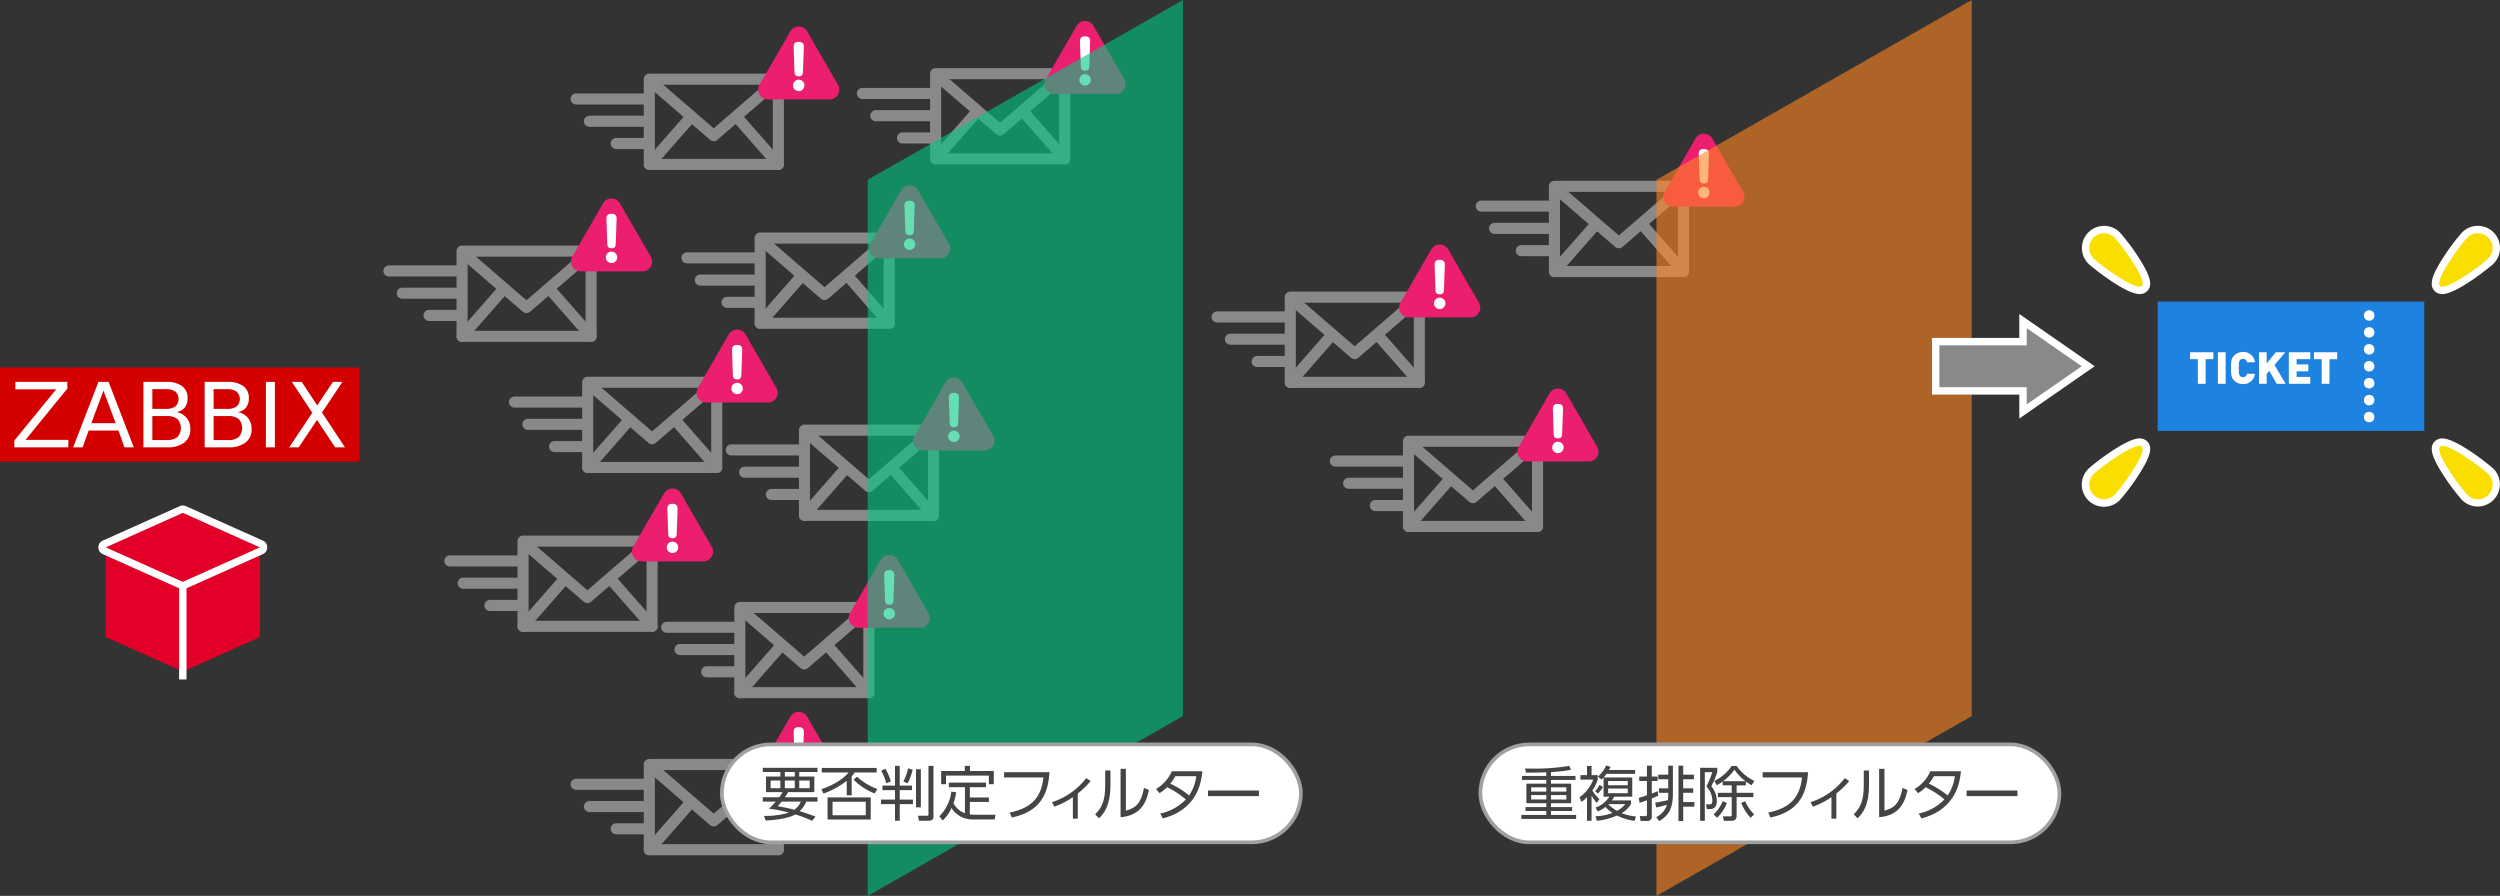 <svg xmlns="http://www.w3.org/2000/svg" viewBox="0 0 676.711 242.5"><rect x="0" y="0" width="676.711" height="242.5" fill="#333333" stroke="none"/><defs><style>.cls-1,.cls-11{fill:none;stroke-linejoin:round;}.cls-1{stroke:#898989;stroke-linecap:round;stroke-width:3px;}.cls-2{fill:#eb1e70;}.cls-3,.cls-8{fill:#fff;}.cls-4{fill:#1e82e0;}.cls-5{fill:#00c883;}.cls-5,.cls-6{opacity:0.6;}.cls-6{fill:#ff861e;}.cls-7{fill:#898989;}.cls-8{stroke:#9fa0a0;stroke-miterlimit:10;}.cls-9{fill:#444;}.cls-10{fill:#e30028;fill-rule:evenodd;}.cls-11{stroke:#fff;stroke-width:2px;}.cls-12{fill:#d40000;}.cls-13{fill:#fade00;}</style></defs><title>アセット 5</title><g id="レイヤー_2" data-name="レイヤー 2"><g id="レイヤー_1-2" data-name="レイヤー 1"><rect class="cls-1" x="125.079" y="67.978" width="34.927" height="23.062"/><polyline class="cls-1" points="125.398 68.482 142.505 83.254 159.66 68.441"/><line class="cls-1" x1="125.079" y1="91.04" x2="136.128" y2="78.434"/><line class="cls-1" x1="160.005" y1="91.04" x2="148.956" y2="78.434"/><line class="cls-1" x1="124.698" y1="73.336" x2="105.273" y2="73.336"/><line class="cls-1" x1="124.698" y1="79.359" x2="108.887" y2="79.359"/><line class="cls-1" x1="124.698" y1="85.382" x2="116.115" y2="85.382"/><path class="cls-2" d="M163.243,55.046,154.899,69.498a2.639,2.639,0,0,0,2.285,3.958h16.688a2.639,2.639,0,0,0,2.285-3.958l-8.344-14.452A2.639,2.639,0,0,0,163.243,55.046Z"/><path class="cls-3" d="M167.073,69.641a1.545,1.545,0,1,1-1.546-1.529A1.546,1.546,0,0,1,167.073,69.641Zm-2.916-10.085c-.016-.637-.064-1.689,1.306-1.689,1.498,0,1.466.989,1.434,1.689l-.223,6.341c-.016.542-.048,1.306-1.131,1.306-1.116,0-1.147-.797-1.163-1.306Z"/><rect class="cls-1" x="141.579" y="146.478" width="34.927" height="23.062"/><polyline class="cls-1" points="141.898 146.982 159.005 161.754 176.16 146.941"/><line class="cls-1" x1="141.579" y1="169.54" x2="152.628" y2="156.934"/><line class="cls-1" x1="176.505" y1="169.54" x2="165.456" y2="156.934"/><line class="cls-1" x1="141.198" y1="151.836" x2="121.773" y2="151.836"/><line class="cls-1" x1="141.198" y1="157.859" x2="125.387" y2="157.859"/><line class="cls-1" x1="141.198" y1="163.882" x2="132.615" y2="163.882"/><path class="cls-2" d="M179.743,133.546,171.399,147.998a2.639,2.639,0,0,0,2.285,3.958h16.688a2.639,2.639,0,0,0,2.285-3.958l-8.344-14.452A2.639,2.639,0,0,0,179.743,133.546Z"/><path class="cls-3" d="M183.573,148.141a1.545,1.545,0,1,1-1.546-1.529A1.546,1.546,0,0,1,183.573,148.141Zm-2.916-10.085c-.016-.637-.064-1.689,1.306-1.689,1.498,0,1.466.989,1.434,1.689l-.223,6.341c-.016.542-.048,1.306-1.131,1.306-1.116,0-1.147-.797-1.163-1.306Z"/><rect class="cls-1" x="159.079" y="103.478" width="34.927" height="23.062"/><polyline class="cls-1" points="159.398 103.982 176.505 118.754 193.66 103.941"/><line class="cls-1" x1="159.079" y1="126.54" x2="170.128" y2="113.934"/><line class="cls-1" x1="194.005" y1="126.54" x2="182.956" y2="113.934"/><line class="cls-1" x1="158.698" y1="108.836" x2="139.273" y2="108.836"/><line class="cls-1" x1="158.698" y1="114.859" x2="142.887" y2="114.859"/><line class="cls-1" x1="158.698" y1="120.882" x2="150.115" y2="120.882"/><path class="cls-2" d="M197.243,90.546,188.899,104.998a2.639,2.639,0,0,0,2.285,3.958h16.688a2.639,2.639,0,0,0,2.285-3.958l-8.344-14.452A2.639,2.639,0,0,0,197.243,90.546Z"/><path class="cls-3" d="M201.073,105.141a1.545,1.545,0,1,1-1.546-1.529A1.546,1.546,0,0,1,201.073,105.141Zm-2.916-10.085c-.016-.637-.064-1.689,1.306-1.689,1.498,0,1.466.989,1.434,1.689l-.223,6.341c-.016.542-.048,1.306-1.131,1.306-1.116,0-1.147-.797-1.163-1.306Z"/><rect class="cls-1" x="175.759" y="21.438" width="34.927" height="23.062"/><polyline class="cls-1" points="176.078 21.942 193.185 36.714 210.34 21.9"/><line class="cls-1" x1="175.759" y1="44.5" x2="186.808" y2="31.894"/><line class="cls-1" x1="210.685" y1="44.5" x2="199.636" y2="31.894"/><line class="cls-1" x1="175.378" y1="26.795" x2="155.953" y2="26.795"/><line class="cls-1" x1="175.378" y1="32.818" x2="159.567" y2="32.818"/><line class="cls-1" x1="175.378" y1="38.842" x2="166.795" y2="38.842"/><path class="cls-2" d="M213.923,8.505l-8.344,14.452a2.639,2.639,0,0,0,2.285,3.958h16.688a2.639,2.639,0,0,0,2.285-3.958L218.493,8.505A2.639,2.639,0,0,0,213.923,8.505Z"/><path class="cls-3" d="M217.753,23.1a1.545,1.545,0,1,1-1.546-1.529A1.546,1.546,0,0,1,217.753,23.1Zm-2.916-10.085c-.016-.637-.064-1.689,1.306-1.689,1.498,0,1.466.989,1.434,1.689l-.223,6.341c-.016.542-.048,1.306-1.131,1.306-1.116,0-1.147-.797-1.163-1.306Z"/><rect class="cls-1" x="205.759" y="64.438" width="34.927" height="23.062"/><polyline class="cls-1" points="206.078 64.942 223.185 79.714 240.34 64.9"/><line class="cls-1" x1="205.759" y1="87.5" x2="216.808" y2="74.894"/><line class="cls-1" x1="240.685" y1="87.5" x2="229.636" y2="74.894"/><line class="cls-1" x1="205.378" y1="69.795" x2="185.953" y2="69.795"/><line class="cls-1" x1="205.378" y1="75.818" x2="189.567" y2="75.818"/><line class="cls-1" x1="205.378" y1="81.842" x2="196.795" y2="81.842"/><path class="cls-2" d="M243.923,51.505l-8.344,14.452a2.639,2.639,0,0,0,2.285,3.958h16.688a2.639,2.639,0,0,0,2.285-3.958l-8.344-14.452A2.639,2.639,0,0,0,243.923,51.505Z"/><path class="cls-3" d="M247.753,66.1a1.545,1.545,0,1,1-1.546-1.529A1.546,1.546,0,0,1,247.753,66.1Zm-2.916-10.085c-.016-.637-.064-1.689,1.306-1.689,1.498,0,1.466.989,1.434,1.689l-.223,6.341c-.016.542-.048,1.306-1.131,1.306-1.116,0-1.147-.797-1.163-1.306Z"/><rect class="cls-1" x="349.259" y="80.438" width="34.927" height="23.062"/><polyline class="cls-1" points="349.578 80.942 366.685 95.714 383.84 80.9"/><line class="cls-1" x1="349.259" y1="103.5" x2="360.308" y2="90.894"/><line class="cls-1" x1="384.185" y1="103.5" x2="373.136" y2="90.894"/><line class="cls-1" x1="348.878" y1="85.795" x2="329.453" y2="85.795"/><line class="cls-1" x1="348.878" y1="91.818" x2="333.067" y2="91.818"/><line class="cls-1" x1="348.878" y1="97.842" x2="340.295" y2="97.842"/><path class="cls-2" d="M387.423,67.505l-8.344,14.452a2.639,2.639,0,0,0,2.285,3.958h16.688a2.639,2.639,0,0,0,2.285-3.958l-8.344-14.452A2.639,2.639,0,0,0,387.423,67.505Z"/><path class="cls-3" d="M391.253,82.1a1.545,1.545,0,1,1-1.546-1.529A1.546,1.546,0,0,1,391.253,82.1Zm-2.916-10.085c-.016-.637-.064-1.689,1.306-1.689,1.498,0,1.466.989,1.434,1.689l-.223,6.341c-.016.542-.048,1.306-1.131,1.306-1.116,0-1.147-.797-1.163-1.306Z"/><rect class="cls-1" x="381.259" y="119.438" width="34.927" height="23.062"/><polyline class="cls-1" points="381.578 119.942 398.685 134.714 415.84 119.9"/><line class="cls-1" x1="381.259" y1="142.5" x2="392.308" y2="129.894"/><line class="cls-1" x1="416.185" y1="142.5" x2="405.136" y2="129.894"/><line class="cls-1" x1="380.878" y1="124.795" x2="361.453" y2="124.795"/><line class="cls-1" x1="380.878" y1="130.818" x2="365.067" y2="130.818"/><line class="cls-1" x1="380.878" y1="136.842" x2="372.295" y2="136.842"/><path class="cls-2" d="M419.423,106.505l-8.344,14.452a2.639,2.639,0,0,0,2.285,3.958h16.688a2.639,2.639,0,0,0,2.285-3.958l-8.344-14.452A2.639,2.639,0,0,0,419.423,106.505Z"/><path class="cls-3" d="M423.253,121.1a1.545,1.545,0,1,1-1.546-1.529A1.546,1.546,0,0,1,423.253,121.1Zm-2.916-10.085c-.016-.637-.064-1.689,1.306-1.689,1.498,0,1.466.989,1.434,1.689l-.223,6.341c-.016.542-.048,1.306-1.131,1.306-1.116,0-1.147-.797-1.163-1.306Z"/><rect class="cls-1" x="420.759" y="50.438" width="34.927" height="23.062"/><polyline class="cls-1" points="421.078 50.942 438.185 65.714 455.34 50.9"/><line class="cls-1" x1="420.759" y1="73.5" x2="431.808" y2="60.894"/><line class="cls-1" x1="455.685" y1="73.5" x2="444.636" y2="60.894"/><line class="cls-1" x1="420.378" y1="55.795" x2="400.953" y2="55.795"/><line class="cls-1" x1="420.378" y1="61.818" x2="404.567" y2="61.818"/><line class="cls-1" x1="420.378" y1="67.842" x2="411.795" y2="67.842"/><path class="cls-2" d="M458.923,37.505l-8.344,14.452a2.639,2.639,0,0,0,2.285,3.958h16.688a2.639,2.639,0,0,0,2.285-3.958l-8.344-14.452A2.639,2.639,0,0,0,458.923,37.505Z"/><path class="cls-3" d="M462.753,52.1a1.545,1.545,0,1,1-1.546-1.529A1.546,1.546,0,0,1,462.753,52.1Zm-2.916-10.085c-.016-.637-.064-1.689,1.306-1.689,1.498,0,1.466.989,1.434,1.689l-.223,6.341c-.016.542-.048,1.306-1.131,1.306-1.116,0-1.147-.797-1.163-1.306Z"/><rect class="cls-1" x="217.759" y="116.438" width="34.927" height="23.062"/><polyline class="cls-1" points="218.078 116.942 235.185 131.714 252.34 116.9"/><line class="cls-1" x1="217.759" y1="139.5" x2="228.808" y2="126.894"/><line class="cls-1" x1="252.685" y1="139.5" x2="241.636" y2="126.894"/><line class="cls-1" x1="217.378" y1="121.795" x2="197.953" y2="121.795"/><line class="cls-1" x1="217.378" y1="127.818" x2="201.567" y2="127.818"/><line class="cls-1" x1="217.378" y1="133.842" x2="208.795" y2="133.842"/><path class="cls-2" d="M255.923,103.505l-8.344,14.452a2.639,2.639,0,0,0,2.285,3.958h16.688a2.639,2.639,0,0,0,2.285-3.958l-8.344-14.452A2.639,2.639,0,0,0,255.923,103.505Z"/><path class="cls-3" d="M259.753,118.1a1.545,1.545,0,1,1-1.546-1.529A1.546,1.546,0,0,1,259.753,118.1Zm-2.916-10.085c-.016-.637-.064-1.689,1.306-1.689,1.498,0,1.466.989,1.434,1.689l-.223,6.341c-.016.542-.048,1.306-1.131,1.306-1.116,0-1.147-.797-1.163-1.306Z"/><rect class="cls-1" x="200.259" y="164.438" width="34.927" height="23.062"/><polyline class="cls-1" points="200.578 164.942 217.685 179.714 234.84 164.9"/><line class="cls-1" x1="200.259" y1="187.5" x2="211.308" y2="174.894"/><line class="cls-1" x1="235.185" y1="187.5" x2="224.136" y2="174.894"/><line class="cls-1" x1="199.878" y1="169.795" x2="180.453" y2="169.795"/><line class="cls-1" x1="199.878" y1="175.818" x2="184.067" y2="175.818"/><line class="cls-1" x1="199.878" y1="181.842" x2="191.295" y2="181.842"/><path class="cls-2" d="M238.423,151.505l-8.344,14.452a2.639,2.639,0,0,0,2.285,3.958h16.688a2.639,2.639,0,0,0,2.285-3.958l-8.344-14.452A2.639,2.639,0,0,0,238.423,151.505Z"/><path class="cls-3" d="M242.253,166.1a1.545,1.545,0,1,1-1.546-1.529A1.546,1.546,0,0,1,242.253,166.1Zm-2.916-10.085c-.016-.637-.064-1.689,1.306-1.689,1.498,0,1.466.989,1.434,1.689l-.223,6.341c-.016.542-.048,1.306-1.131,1.306-1.116,0-1.147-.797-1.163-1.306Z"/><rect class="cls-1" x="175.759" y="206.938" width="34.927" height="23.062"/><polyline class="cls-1" points="176.078 207.442 193.185 222.214 210.34 207.4"/><line class="cls-1" x1="175.759" y1="230" x2="186.808" y2="217.394"/><line class="cls-1" x1="210.685" y1="230" x2="199.636" y2="217.394"/><line class="cls-1" x1="175.378" y1="212.295" x2="155.953" y2="212.295"/><line class="cls-1" x1="175.378" y1="218.318" x2="159.567" y2="218.318"/><line class="cls-1" x1="175.378" y1="224.342" x2="166.795" y2="224.342"/><path class="cls-2" d="M213.923,194.005l-8.344,14.452a2.639,2.639,0,0,0,2.285,3.958h16.688a2.639,2.639,0,0,0,2.285-3.958l-8.344-14.452A2.639,2.639,0,0,0,213.923,194.005Z"/><path class="cls-3" d="M217.753,208.6a1.545,1.545,0,1,1-1.546-1.529A1.546,1.546,0,0,1,217.753,208.6Zm-2.916-10.085c-.016-.637-.064-1.689,1.306-1.689,1.498,0,1.466.989,1.434,1.689l-.223,6.341c-.016.542-.048,1.306-1.131,1.306-1.116,0-1.147-.797-1.163-1.306Z"/><rect class="cls-1" x="253.259" y="19.938" width="34.927" height="23.062"/><polyline class="cls-1" points="253.578 20.442 270.685 35.214 287.84 20.4"/><line class="cls-1" x1="253.259" y1="43" x2="264.308" y2="30.394"/><line class="cls-1" x1="288.185" y1="43" x2="277.136" y2="30.394"/><line class="cls-1" x1="252.878" y1="25.295" x2="233.453" y2="25.295"/><line class="cls-1" x1="252.878" y1="31.318" x2="237.067" y2="31.318"/><line class="cls-1" x1="252.878" y1="37.342" x2="244.295" y2="37.342"/><path class="cls-2" d="M291.423,7.005l-8.344,14.452a2.639,2.639,0,0,0,2.285,3.958h16.688a2.639,2.639,0,0,0,2.285-3.958L295.993,7.005A2.639,2.639,0,0,0,291.423,7.005Z"/><path class="cls-3" d="M295.253,21.6a1.545,1.545,0,1,1-1.546-1.529A1.546,1.546,0,0,1,295.253,21.6Zm-2.916-10.085c-.016-.637-.064-1.689,1.306-1.689,1.498,0,1.466.989,1.434,1.689l-.223,6.341c-.016.542-.048,1.306-1.131,1.306-1.116,0-1.147-.797-1.163-1.306Z"/><rect class="cls-4" x="584.044" y="81.638" width="72.167" height="35"/><circle class="cls-3" cx="641.294" cy="85.388" r="1.417"/><circle class="cls-3" cx="641.294" cy="89.972" r="1.417"/><circle class="cls-3" cx="641.294" cy="94.555" r="1.417"/><circle class="cls-3" cx="641.294" cy="99.138" r="1.417"/><circle class="cls-3" cx="641.294" cy="103.722" r="1.417"/><circle class="cls-3" cx="641.294" cy="108.305" r="1.417"/><circle class="cls-3" cx="641.294" cy="112.888" r="1.417"/><path class="cls-3" d="M597.018,97.221v6.668h-2.099v-6.668h-2.1V95.35h6.297V97.221Z"/><path class="cls-3" d="M600.344,103.889V95.35h2.099v8.539Z"/><path class="cls-3" d="M607.135,103.961a3.177,3.177,0,0,1-2.375-.96c-.899-.899-.863-2.099-.863-3.382s-.036-2.482.863-3.382a3.177,3.177,0,0,1,2.375-.96,3.089,3.089,0,0,1,3.238,2.782H608.238a1.059,1.059,0,0,0-1.092-.911,1.023,1.023,0,0,0-.828.359c-.191.252-.323.552-.323,2.111,0,1.559.132,1.858.323,2.11a1.021,1.021,0,0,0,.828.36,1.059,1.059,0,0,0,1.092-.912h2.135A3.089,3.089,0,0,1,607.135,103.961Z"/><path class="cls-3" d="M616.242,103.889l-1.967-3.502-.721.827v2.675H611.48V95.35h2.074v3.022l2.471-3.022h2.566l-2.914,3.454,3.011,5.085Z"/><path class="cls-3" d="M619.555,103.889V95.35h5.806V97.221h-3.707v1.427h3.166v1.871h-3.166v1.499h3.707v1.871Z"/><path class="cls-3" d="M630.546,97.221v6.668H628.447v-6.668h-2.1V95.35h6.297V97.221Z"/><polygon class="cls-5" points="320.211 193.833 234.877 242.5 234.877 48.667 320.211 0 320.211 193.833"/><polygon class="cls-6" points="533.711 193.833 448.377 242.5 448.377 48.667 533.711 0 533.711 193.833"/><polygon class="cls-7" points="547.598 105.806 523.958 105.806 523.958 92.472 547.598 92.472 547.598 86.903 565.237 99.139 547.598 111.374 547.598 105.806"/><path class="cls-3" d="M548.598,88.814l14.884,10.324-14.884,10.324v-4.657H524.958V93.472h23.64V88.814m-2-3.821V91.472H522.958v15.333h23.64V113.284l3.14-2.178,14.884-10.324,2.369-1.643-2.369-1.643L549.738,87.171,546.598,84.993Z"/><rect class="cls-8" x="195.377" y="201.5" width="156.75" height="26.5" rx="13.25" ry="13.25"/><path class="cls-9" d="M221.291,215.804v1.185h-3.057a6.975,6.975,0,0,1-1.792,2.577c2.049.608,3.553,1.185,4.306,1.473l-.944,1.152a29.369,29.369,0,0,0-4.546-1.729c-1.553.944-4.818,1.505-8.003,1.633l-.448-1.249a21.296,21.296,0,0,0,6.723-.88,34.155,34.155,0,0,0-5.394-1.057,21.689,21.689,0,0,0,1.857-1.921h-3.521v-1.185h4.466a11.354,11.354,0,0,0,.896-1.393h-4.498v-4.209h3.89v-1.232h-4.754V207.833h14.822v1.137h-4.946v1.232H220.427v4.209h-7.091a15.584,15.584,0,0,1-.88,1.393Zm-12.693-4.529v2.081h2.625v-2.081Zm2.977,5.714c-.608.753-.704.864-1.024,1.249,1.088.191,2.625.448,4.45.944a4.909,4.909,0,0,0,1.761-2.193Zm.864-8.019v1.232h2.689v-1.232Zm0,2.305v2.081h2.689v-2.081Zm3.906,0v2.081h2.817v-2.081Z"/><path class="cls-9" d="M230.537,215.292h-1.345v-3.938a22.402,22.402,0,0,1-6.307,3.457l-.544-1.217c3.361-1.024,6.306-3.089,7.347-4.497h-7.251v-1.232h14.87v1.232h-5.955a6.872,6.872,0,0,1-.816,1.04Zm5.154.544v6.003H224.006v-6.003Zm-10.34,1.185v3.665h8.996v-3.665Zm6.626-6.787a16.07,16.07,0,0,0,5.506,3.33l-.72,1.216a16.477,16.477,0,0,1-5.714-3.745Z"/><path class="cls-9" d="M243.544,207.305v5.346h3.313v1.232h-3.313v2.562H247.113v1.217h-3.569v4.497h-1.281v-4.497h-3.793v-1.217h3.793v-2.562h-3.409v-1.232h3.409v-5.346Zm-3.65,4.722a13.935,13.935,0,0,0-1.376-3.425l1.153-.497a13.817,13.817,0,0,1,1.457,3.426Zm4.642-.48a14.241,14.241,0,0,0,1.281-3.585l1.232.4a17.477,17.477,0,0,1-1.361,3.682Zm4.722-3.312v10.292h-1.312v-10.292Zm3.41-.929v13.59c0,.544-.08,1.264-1.281,1.264h-2.657l-.24-1.36,2.449.017c.384,0,.384-.192.384-.465V207.305Z"/><path class="cls-9" d="M261.192,213.083H256.839v-1.249h10.068v1.249h-4.386v2.77h5.154v1.216h-5.154v3.378a11.31,11.31,0,0,0,1.296.08h5.667l-.256,1.28h-5.714a6.713,6.713,0,0,1-5.97-3.105,9.309,9.309,0,0,1-2.401,3.394l-.88-1.137a11.372,11.372,0,0,0,3.249-6.69l1.312.192a14.031,14.031,0,0,1-.736,2.961,5.816,5.816,0,0,0,3.105,2.721Zm1.36-5.778v1.393h6.451v3.569h-1.329v-2.321H256.07v2.321h-1.312v-3.569h6.402v-1.393Z"/><path class="cls-9" d="M284.091,209.018c-.368,5.09-1.825,10.5-10.196,12.276l-.592-1.344c6.483-1.313,8.612-4.658,9.14-9.509h-10.644v-1.424Z"/><path class="cls-9" d="M291.737,221.599h-1.329v-5.826a20.237,20.237,0,0,1-5.026,2.576l-.625-1.216a18.978,18.978,0,0,0,9.268-6.515l1.184.816a22.942,22.942,0,0,1-3.473,3.345Z"/><path class="cls-9" d="M300.583,212.459c0,5.17-1.441,7.442-3.089,9.043l-1.057-1.072c1.777-1.776,2.721-3.602,2.721-7.859v-4.018h1.425Zm4.178,6.979c1.969-.608,4.018-1.232,4.882-6.162l1.36.576c-.704,3.201-2.017,6.866-7.683,7.362V208.104H304.761Z"/><path class="cls-9" d="M312.918,213.579a10.581,10.581,0,0,0,4.274-4.802h8.276c-.288,2.609-1.121,10.26-10.725,12.757l-.688-1.328a13.391,13.391,0,0,0,6.931-3.81,23.517,23.517,0,0,0-5.09-3.313,9.878,9.878,0,0,1-2.033,1.616Zm5.234-3.474a12.904,12.904,0,0,1-1.376,2.018,24.595,24.595,0,0,1,5.09,3.185,11.629,11.629,0,0,0,1.952-5.202Z"/><path class="cls-9" d="M340.763,213.979V215.5H326.998v-1.521Z"/><rect class="cls-8" x="400.711" y="201.5" width="156.75" height="26.5" rx="13.25" ry="13.25"/><path class="cls-9" d="M419.822,210.042h6.643v1.072H419.822v1.009h5.459v5.298h-5.459v1.04h5.715v1.072H419.822v1.057h6.818v1.089H411.802v-1.089h6.756V219.533h-5.635v-1.072h5.635v-1.04H413.164v-5.298h5.395v-1.009h-6.579V210.042h6.579v-.993c-2.258.08-3.202.097-5.49.097l-.273-1.12c1.025.016,1.553.016,2.273.016a55.173,55.173,0,0,0,9.7-.736l.464,1.057a36.183,36.183,0,0,1-5.41.624Zm-1.264,3.073h-4.098v1.152h4.098Zm0,2.097h-4.098v1.2h4.098Zm5.426-2.097H419.822v1.152h4.162Zm0,2.097H419.822v1.2h4.162Z"/><path class="cls-9" d="M432.22,217.324a11.117,11.117,0,0,1-1.408-1.952v6.803h-1.232v-6.419a7.601,7.601,0,0,1-1.505,1.312l-.528-1.265a10.187,10.187,0,0,0,3.714-4.785h-3.458v-1.201h1.777v-2.497h1.232v2.497h1.664v1.201a10.441,10.441,0,0,1-1.456,2.929,10.453,10.453,0,0,0,1.921,2.353Zm.353-2.528-.8-.608a9.994,9.994,0,0,0,1.216-1.745l.896.593A12.354,12.354,0,0,1,432.573,214.796Zm9.86,7.411a15.762,15.762,0,0,1-4.738-1.457,18.491,18.491,0,0,1-5.442,1.425l-.399-1.232a13.455,13.455,0,0,0,4.609-.896,8.192,8.192,0,0,1-1.889-1.633,8.078,8.078,0,0,1-2.049,1.232l-.656-1.04a7.391,7.391,0,0,0,3.762-2.962h-1.569v-5.17c-.192.208-.368.368-.544.528l-.977-.769a9.556,9.556,0,0,0,2.225-3.009l1.201.32a7.445,7.445,0,0,1-.465.88h7.107v1.057h-7.795a11.475,11.475,0,0,1-.721.96H441.824v5.202h-4.881a6.119,6.119,0,0,1-.641,1.009H441.488v.96a6.853,6.853,0,0,1-2.529,2.497,13.931,13.931,0,0,0,3.891.896Zm-1.825-10.805h-5.313v1.152h5.313Zm0,2.049h-5.313v1.248h5.313Zm-5.187,4.21-.063.063a11.433,11.433,0,0,0,2.337,1.761,8.166,8.166,0,0,0,2.273-1.824Z"/><path class="cls-9" d="M448.861,215.372c-.416.191-.561.256-1.744.752v4.786a1.172,1.172,0,0,1-1.346,1.312h-1.68l-.209-1.328,1.361.016c.287,0,.561-.048.561-.464v-3.826c-1.346.496-1.521.545-2.002.688l-.207-1.345c.447-.128.96-.256,2.209-.688v-3.873h-2.082v-1.2h2.082v-2.945h1.312v2.945h1.568v1.2h-1.568v3.409c.88-.336,1.136-.464,1.6-.656Zm-.832,1.904c1.104-.191,2.561-.479,3.441-.688a12.319,12.319,0,0,0,.096-1.696v-.288h-2.514v-1.217h2.514v-2.448h-2.705v-1.249h2.705v-2.433h1.265v7.667c0,3.905-1.153,5.842-3.714,7.331l-.801-1.089a5.423,5.423,0,0,0,2.898-3.329c-.497.144-.721.208-2.865.752Zm7.586-10.02v2.433h2.898v1.249H455.615v2.448h2.706v1.217h-2.706v2.497h3.025v1.248H455.615v3.906h-1.279v-14.998Z"/><path class="cls-9" d="M464.845,207.833v1.104a21.912,21.912,0,0,1-1.617,3.89,6.293,6.293,0,0,1,1.488,4.018c0,.848-.24,2.16-1.809,2.16h-.912l-.191-1.296.912.032c.607.016.783-.32.783-.944a5.472,5.472,0,0,0-1.6-3.89,26.888,26.888,0,0,0,1.6-3.906h-2.032V222.175h-1.265V207.833Zm-1.009,12.645a10.936,10.936,0,0,0,2.497-3.617l1.104.496a11.011,11.011,0,0,1-2.626,3.985Zm.208-9.091a11.919,11.919,0,0,0,4.706-4.066h1.312a12.632,12.632,0,0,0,4.802,4.066l-.721,1.168a12.199,12.199,0,0,1-1.568-1.024v1.057h-2.497v2.017h4.53v1.169h-4.53v5.042c0,.527-.112,1.36-1.44,1.36H466.605l-.224-1.217,1.905.017c.399,0,.464-.112.464-.433v-4.77h-3.745v-1.169h3.745v-2.017h-2.449v-1.041a12.874,12.874,0,0,1-1.601,1.009Zm8.436.063a12.647,12.647,0,0,1-2.993-3.121,13.256,13.256,0,0,1-3.073,3.121Zm-.08,5.427a11.428,11.428,0,0,0,2.433,3.569l-.992.912a13.669,13.669,0,0,1-2.545-4.034Z"/><path class="cls-9" d="M489.425,209.018c-.368,5.09-1.825,10.5-10.196,12.276l-.592-1.344c6.482-1.313,8.611-4.658,9.139-9.509H477.132v-1.424Z"/><path class="cls-9" d="M497.07,221.599h-1.328v-5.826a20.252,20.252,0,0,1-5.025,2.576l-.625-1.216a18.975,18.975,0,0,0,9.268-6.515l1.185.816a22.966,22.966,0,0,1-3.474,3.345Z"/><path class="cls-9" d="M505.917,212.459c0,5.17-1.44,7.442-3.089,9.043l-1.057-1.072c1.776-1.776,2.721-3.602,2.721-7.859v-4.018h1.425Zm4.178,6.979c1.969-.608,4.018-1.232,4.882-6.162l1.36.576c-.704,3.201-2.017,6.866-7.683,7.362V208.104h1.44Z"/><path class="cls-9" d="M518.252,213.579a10.585,10.585,0,0,0,4.273-4.802h8.275c-.288,2.609-1.121,10.26-10.725,12.757l-.688-1.328a13.388,13.388,0,0,0,6.93-3.81,23.492,23.492,0,0,0-5.09-3.313,9.85,9.85,0,0,1-2.033,1.616Zm5.234-3.474a12.933,12.933,0,0,1-1.377,2.018,24.58,24.58,0,0,1,5.09,3.185,11.64,11.64,0,0,0,1.953-5.202Z"/><path class="cls-9" d="M546.097,213.979V215.5H532.332v-1.521Z"/><polygon class="cls-10" points="28.625 172.444 49.485 181.779 49.485 157.498 28.625 148.163 28.625 172.444"/><polygon class="cls-10" points="70.345 172.444 49.485 181.779 49.485 157.498 70.345 148.163 70.345 172.444"/><path class="cls-10" d="M49.485,158.498a1.011,1.011,0,0,1-.409-.087L28.217,149.075a1.001,1.001,0,0,1,0-1.826l20.86-9.335a1.004,1.004,0,0,1,.817,0l20.86,9.335a1.001,1.001,0,0,1,0,1.826l-20.86,9.336A1.011,1.011,0,0,1,49.485,158.498Z"/><path class="cls-3" d="M49.485,138.827l20.86,9.335L49.485,157.498,28.625,148.163l20.86-9.335m0-2a2,2,0,0,0-.817.174L27.808,146.337a2,2,0,0,0,0,3.651l20.86,9.335a2,2,0,0,0,1.634,0L71.162,149.988a2,2,0,0,0,0-3.651L50.302,137.002a2,2,0,0,0-.817-.174Z"/><line class="cls-11" x1="49.485" y1="158.313" x2="49.485" y2="183.92"/><path class="cls-12" d="M0,99.49H97.266V124.966H0V99.49Z"/><path class="cls-3" d="M4.158,103.372H18.225v1.827L6.904,119.067H18.501v2.016H3.883v-1.827l11.321-13.869H4.158v-2.016Z"/><path class="cls-3" d="M28.012,105.732l-3.286,8.815h6.584l-3.298-8.815Zm-1.368-2.36h2.746l6.824,17.711H33.696l-1.629-4.543H23.994l-1.631,4.543H19.808l6.836-17.711Z"/><path class="cls-3" d="M41.238,112.625v6.489h3.885a4.401,4.401,0,0,0,2.897-.801,3.659,3.659,0,0,0,0-4.9,4.451,4.451,0,0,0-2.897-.789Zm0-7.284v5.339H44.824a4.366,4.366,0,0,0,2.645-.659,2.753,2.753,0,0,0,0-4.015A4.339,4.339,0,0,0,44.824,105.341Zm-2.422-1.969h6.188a6.942,6.942,0,0,1,4.269,1.138,3.828,3.828,0,0,1,1.498,3.239,4.026,4.026,0,0,1-.767,2.586,3.455,3.455,0,0,1-2.255,1.199,4.725,4.725,0,0,1,2.777,1.583,4.579,4.579,0,0,1,.99,3.008,4.407,4.407,0,0,1-1.631,3.666,7.317,7.317,0,0,1-4.641,1.293h-6.428V103.372Z"/><path class="cls-3" d="M57.82,112.625v6.489h3.886a4.399,4.399,0,0,0,2.896-.801,3.66,3.66,0,0,0,0-4.9,4.45,4.45,0,0,0-2.896-.789Zm0-7.284v5.339h3.586a4.363,4.363,0,0,0,2.645-.659,2.753,2.753,0,0,0,0-4.015,4.335,4.335,0,0,0-2.645-.664Zm-2.422-1.969h6.188a6.943,6.943,0,0,1,4.269,1.138,3.828,3.828,0,0,1,1.499,3.239,4.026,4.026,0,0,1-.768,2.586,3.455,3.455,0,0,1-2.255,1.199,4.725,4.725,0,0,1,2.777,1.583,4.58,4.58,0,0,1,.99,3.008,4.407,4.407,0,0,1-1.631,3.666,7.311,7.311,0,0,1-4.641,1.293H55.399V103.372Z"/><path class="cls-3" d="M78.996,103.372h2.664l4.21,6.36,4.25-6.36h2.574l-5.543,8.297,6.232,9.415h-2.664l-4.905-7.412-4.952,7.412H78.286l6.246-9.347Z"/><path class="cls-3" d="M71.981,103.372h2.423v17.711H71.981V103.372Z"/><path class="cls-13" d="M579.142,78.604c-3.267-.001-11.938-6.734-13.137-7.933a5,5,0,0,1,7.071-7.071c.109.109,10.08,11.84,7.424,14.496a1.848,1.848,0,0,1-1.358.508Z"/><path class="cls-3" d="M569.541,63.135a3.987,3.987,0,0,1,2.828,1.172c1.562,1.562,8.987,11.519,7.425,13.081a.888.888,0,0,1-.651.215c-2.714,0-11.015-6.224-12.43-7.639a4,4,0,0,1,2.828-6.828m0-2a6,6,0,0,0-4.243,10.243c.953.953,10.026,8.225,13.844,8.225a2.825,2.825,0,0,0,2.066-.8c1.554-1.554.917-4.088-2.274-9.038a55.145,55.145,0,0,0-5.151-6.871,5.961,5.961,0,0,0-4.243-1.757Z"/><path class="cls-13" d="M661.112,78.604a1.848,1.848,0,0,1-1.358-.508c-2.659-2.658,7.315-14.387,7.425-14.496a5,5,0,1,1,7.07,7.071C673.051,71.87,664.379,78.604,661.112,78.604Z"/><path class="cls-3" d="M670.714,63.135a4,4,0,0,1,2.828,6.828c-1.415,1.415-9.717,7.639-12.43,7.639a.888.888,0,0,1-.651-.215c-1.562-1.562,5.863-11.519,7.425-13.081a3.987,3.987,0,0,1,2.828-1.172m0-2a5.961,5.961,0,0,0-4.243,1.757,55.144,55.144,0,0,0-5.151,6.871c-3.19,4.95-3.828,7.484-2.274,9.038a2.825,2.825,0,0,0,2.066.8c3.818,0,12.891-7.272,13.844-8.225a6,6,0,0,0-4.243-10.243Z"/><path class="cls-13" d="M569.541,136.142a4.999,4.999,0,0,1-3.535-8.535c1.198-1.199,9.87-7.933,13.137-7.933a1.848,1.848,0,0,1,1.358.508c.786.785,1.115,2.325-2.407,7.789a54.606,54.606,0,0,1-5.017,6.706A4.968,4.968,0,0,1,569.541,136.142Z"/><path class="cls-3" d="M579.143,120.674a.888.888,0,0,1,.651.215c1.562,1.562-5.862,11.519-7.425,13.081a4,4,0,0,1-5.657-5.657c1.415-1.415,9.717-7.639,12.43-7.639m0-2h-0c-3.819.001-12.891,7.272-13.844,8.225a6,6,0,1,0,8.485,8.485,55.146,55.146,0,0,0,5.151-6.871c3.191-4.95,3.828-7.484,2.274-9.038a2.824,2.824,0,0,0-2.065-.8Z"/><path class="cls-13" d="M670.714,136.142a4.965,4.965,0,0,1-3.535-1.465,54.53,54.53,0,0,1-5.018-6.706c-3.522-5.464-3.193-7.004-2.407-7.789a1.848,1.848,0,0,1,1.358-.508c3.267,0,11.938,6.733,13.137,7.933a5,5,0,0,1-3.535,8.535Z"/><path class="cls-3" d="M661.112,120.674c2.714,0,11.015,6.224,12.43,7.639a4,4,0,0,1-5.657,5.657c-1.562-1.562-8.987-11.519-7.425-13.081a.888.888,0,0,1,.651-.215m0-2a2.825,2.825,0,0,0-2.066.8c-1.554,1.554-.917,4.088,2.274,9.038a55.151,55.151,0,0,0,5.151,6.871,6,6,0,0,0,8.485-8.485c-.953-.953-10.026-8.225-13.844-8.225Z"/></g></g></svg>